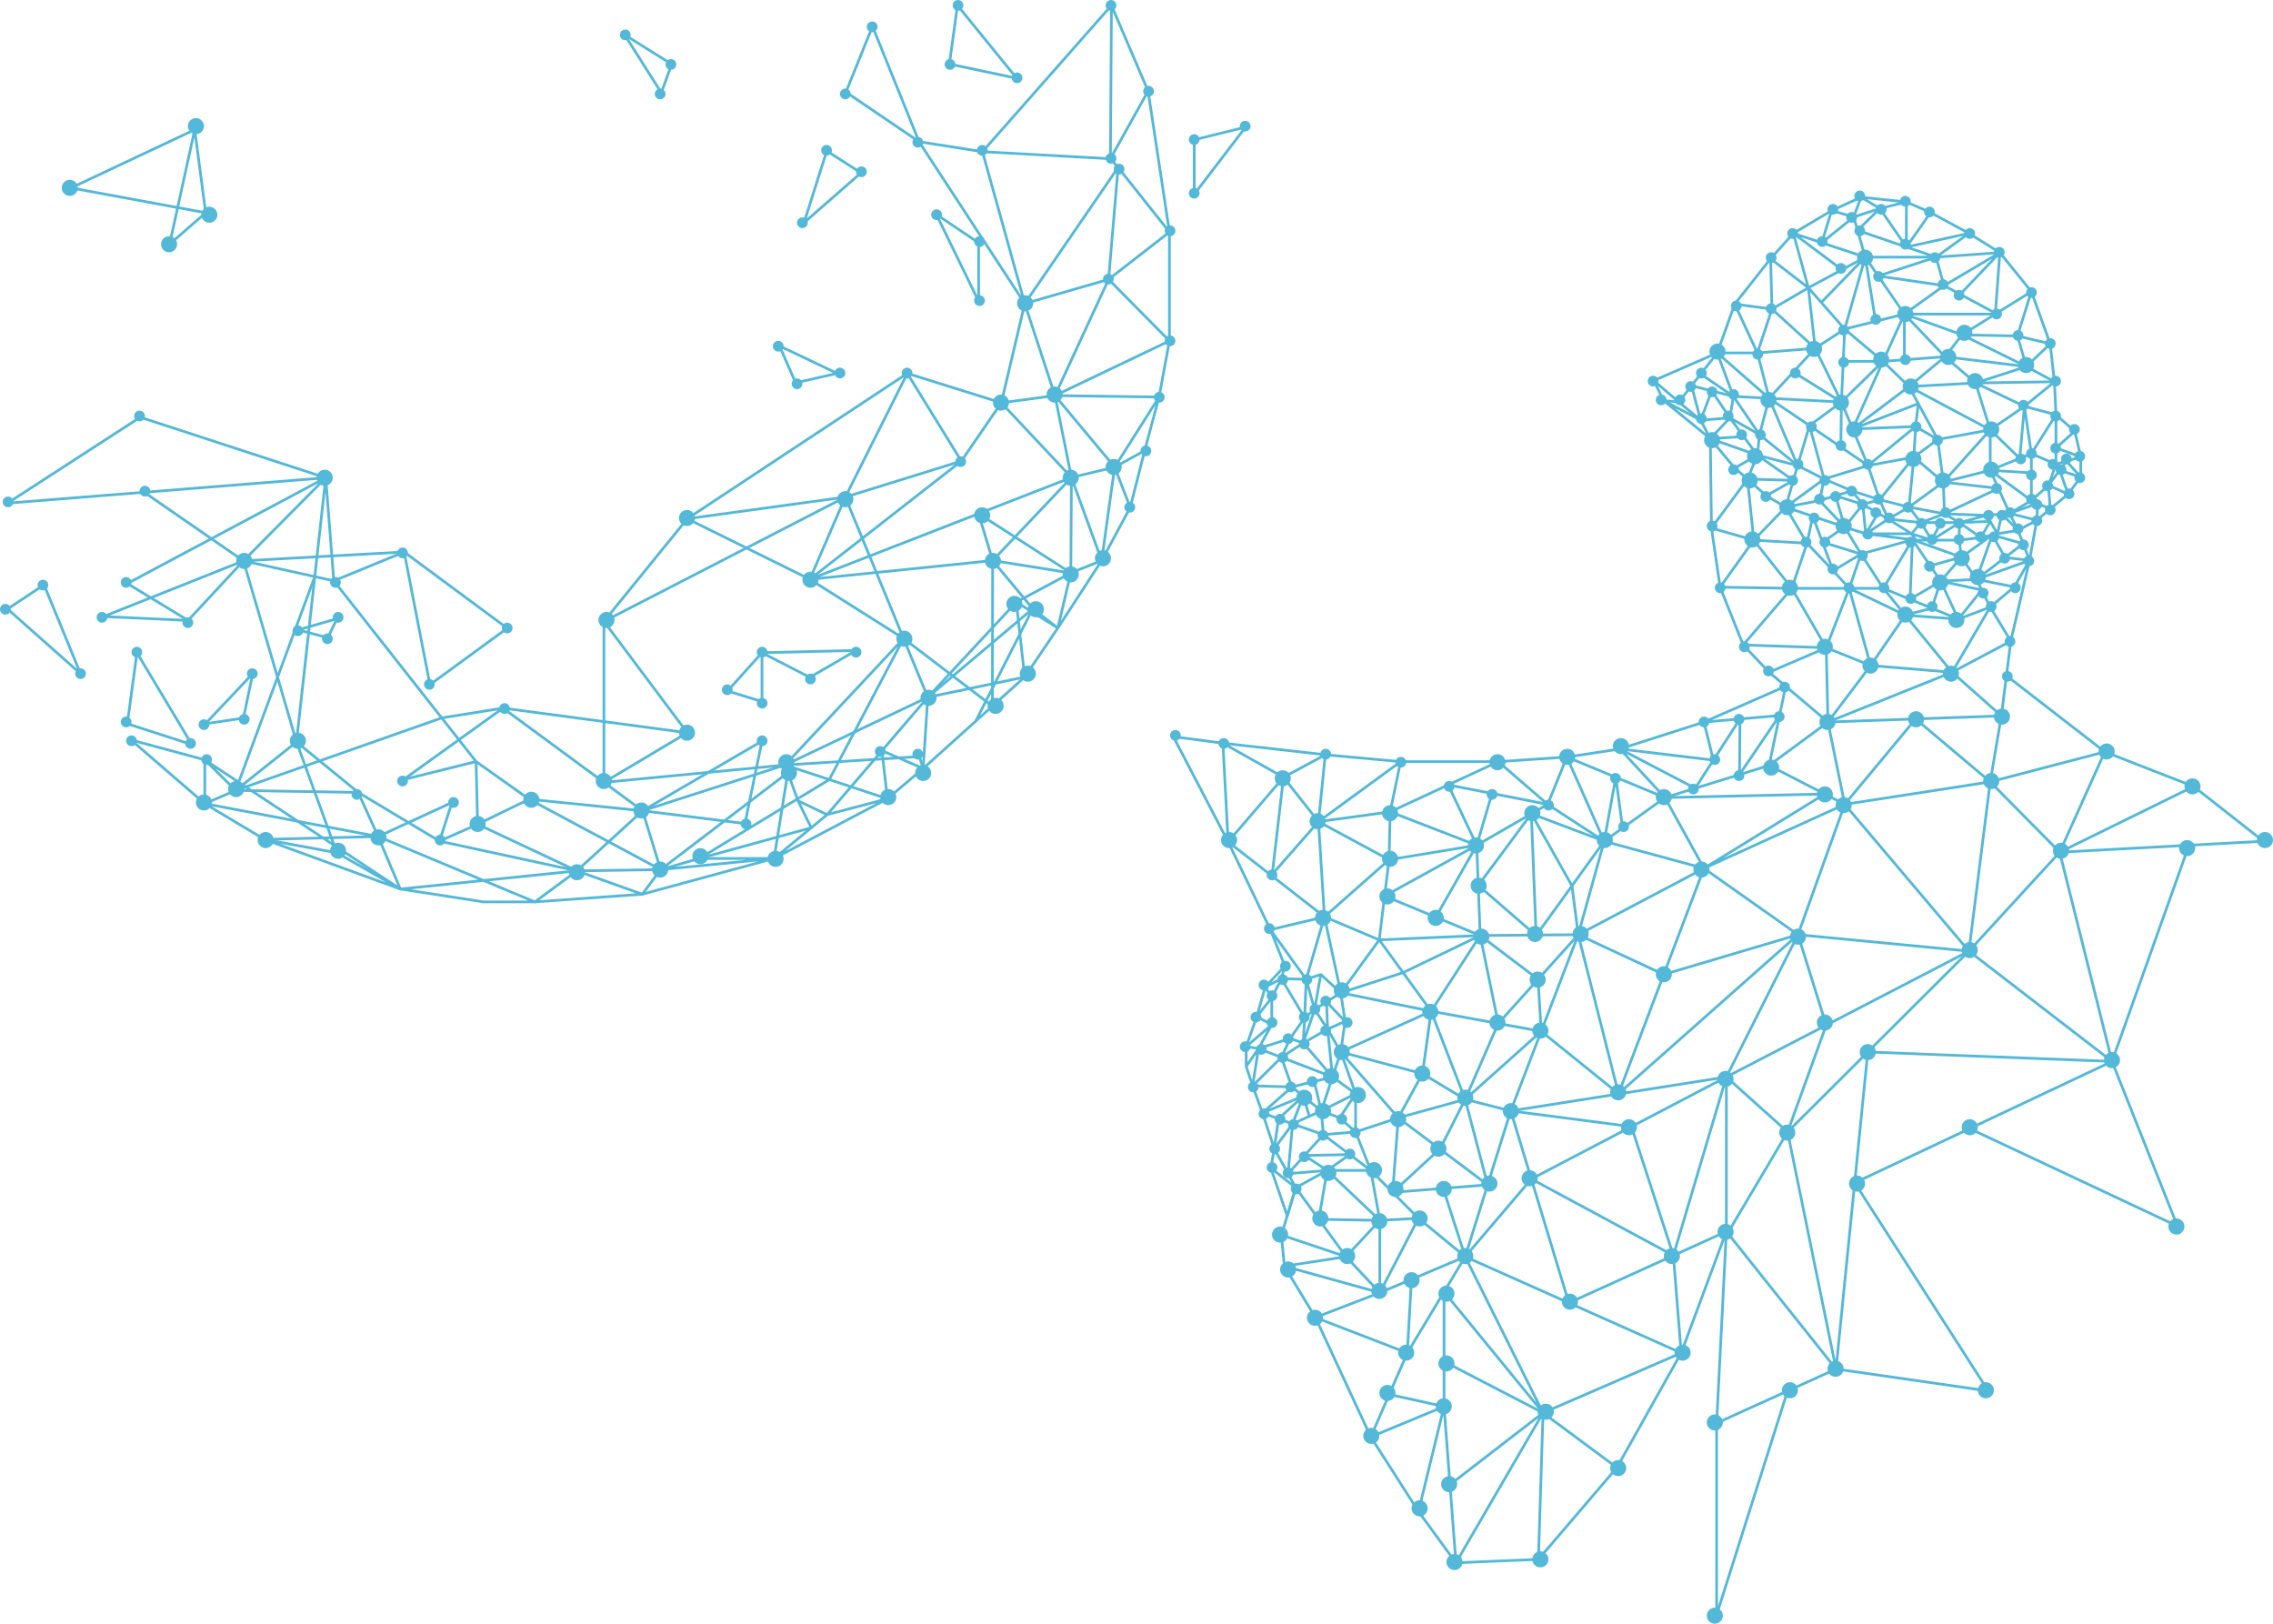 <svg width="847" height="605" fill="none" xmlns="http://www.w3.org/2000/svg"><path d="M639.898 131.492l-23.642 10.316 9.314 7.979 14.328-18.295z" stroke="#54B8D8" stroke-miterlimit="10" stroke-linejoin="round"/><path d="M655.66 161.937l-.791 7.664 14.975 3.872-14.184-11.536zm0 0l-9.744-14.254-6.018-16.191 6.519-18.194 8.452 18.194h-14.971m-6.166 25.075l4.103-10.938 6.793 10.075-10.896.863zm0 0l3.586 6.877 7.31-7.74" stroke="#54B8D8" stroke-miterlimit="10" stroke-linejoin="round"/><path d="M644.628 155.704l10.241 13.897-17.551-6.157 9.099 10.959 8.452-4.802" stroke="#54B8D8" stroke-miterlimit="10" stroke-linejoin="round"/><path d="M633.732 156.567l-13.823-7.31 17.408 14.187 12.434-.791m20.093 10.82l9.887 5.013-14.327 10.458 4.44-15.471zm96.287-18.939v12.348l7.02-6.174-7.02-6.174zm7.021 6.174l2.218 9.541-9.239-3.367v6.086l9.239-2.719v7.521l-5.333-5.951-6.701 9.032 2.795-7.883" stroke="#54B8D8" stroke-miterlimit="10" stroke-linejoin="round"/><path d="M775.37 177.77l-7.858-2.546 3.131 8.851 4.727-6.305zm-12.034 3.081l-6.376 5.66 7.02 3.148-.644-8.808z" stroke="#54B8D8" stroke-miterlimit="10" stroke-linejoin="round"/><path d="M763.336 180.851l7.307 3.224-6.663 5.584-5.013 4.192.384-6.266-10.485 3.686 10.101 2.58m-79.236-15.365l10.354 4.406-12.038 3.619 1.684-8.025zm-14.327 10.458l12.643-2.433 9.348 9.865-21.991-7.432zm-18.987-14.541l4.765 4.083 3.687-8.885 13.392 9.39-17.079-.505 6.986 6.233 10.093-5.728" stroke="#54B8D8" stroke-miterlimit="10" stroke-linejoin="round"/><path d="M658.168 184.719l7.236 4.225 7.95 13.468 2.155-10.051 7.589 20.294-9.744-10.243m14.041-6.036l-3.388-11.657 10.16 3.223-6.772 8.434zm2.69-13.484l4.082 5.05 6.234-1.746-10.316-3.304z" stroke="#54B8D8" stroke-miterlimit="10" stroke-linejoin="round"/><path d="M730.166 194.71h-14.399l8.81-3.266-13.216-2.5 4.406 5.766-12.142-1.301 7.736-4.465-10.96-2.748 3.224 7.213-9.458-5.467 1.073 10.934-7.845-2.5 6.09 10.046-14.365-4.402 8.275-5.644" stroke="#54B8D8" stroke-miterlimit="10" stroke-linejoin="round"/><path d="M699.832 191.217l-4.592 7.659 8.385-5.467 8.704 5.467H695.24l18.701 2.391-1.612-2.391 7.521 2.391h-5.909" stroke="#54B8D8" stroke-miterlimit="10" stroke-linejoin="round"/><path d="M712.329 198.876l3.438-4.166 4.083 6.557 3.329-6.557m-83.281-63.218l19.344 16.906-13.326-.715-15.594-3.961 3.41 12.845-8.162-6.78-5.661-.53-3.653-7.449m42.986 6.59l-4.373-16.906 21.528-1.717-17.155 18.623z" stroke="#54B8D8" stroke-miterlimit="10" stroke-linejoin="round"/><path d="M633.732 139.367l12.184 8.316-1.288 8.021 11.032 6.233 3.582-13.539 10.602 25.075 4.44-14.903-15.042-10.172 26.937 1.389-11.895 8.783 5.447 19.916 16.334-5.013-21.781-14.903m91.847-4.036l-.577-12.297-11.174 9.17 11.751 3.127zm0 0l-9.171 14.495 9.171 3.939" stroke="#54B8D8" stroke-miterlimit="10" stroke-linejoin="round"/><path d="M748.866 191.271l3.115 6.343-6.044-6.086-1.587 7.348-4.083-6.851 8.599-.754zm0 0l8.094-4.76v-17.482l-15.333 6.195 15.333.968" stroke="#54B8D8" stroke-miterlimit="10" stroke-linejoin="round"/><path d="M756.96 186.511l-15.333-11.287 7.239 16.047m-62.91-24.717l.223-16.767 9.886 23.686 17.766-14.545-23.456.914 11.276-25.197-15.472 15.142-17.918-11.178m27.804 34.864l4.336 12.723 12.786-15.875-17.122 3.152zm48.605 8.502l-20.093 9.469-.43-11.814 20.523 2.345zm-31.483-11.654l10.96 9.309-12.786 9.314 1.826-18.623zm0 0l8.885-6.57 2.075 15.879 17.48-4.406v-15.075l11.002 10.631 1.751-19.373 2.58 17.622" stroke="#54B8D8" stroke-miterlimit="10" stroke-linejoin="round"/><path d="M713.187 170.321l.644-11.393 8.241 4.823 19.555-3.602-17.48 19.481m-10.316-20.702l.981-8.543-24.437 9.457 20.986-15.812-9.71-9.385 23.14-1.722-13.43 11.107" stroke="#54B8D8" stroke-miterlimit="10" stroke-linejoin="round"/><path d="M741.627 160.149l-5.442-17.445-24.824 1.326m54.193-1.793l-1.574-14.145-8.885 8.488 10.459 5.657z" stroke="#54B8D8" stroke-miterlimit="10" stroke-linejoin="round"/><path d="M765.554 142.237l-29.369.467 18.195 8.703-12.753 8.742-30.266-16.119 10.711 19.721m33.023-27.17l-18.91 6.123-11.394-9.781 30.304 3.658zm8.885-8.489l-7.02-19.452-5.194 16.548 12.214 2.904z" stroke="#54B8D8" stroke-miterlimit="10" stroke-linejoin="round"/><path d="M709.639 134.051v-17.028l15.152 15.9 6.343-8.165 23.961 11.822-3.329-11.392-20.632-.43 25.826-16.119-11.751-14.507-1.68 22.891h-33.89l21.495 7.735m-44.278 9.887h14.795l7.988-17.622-22.244 5.585 14.256 12.037m-55.234-21.347l13.881 1.861-.518-18.767-13.363 16.906zm98.792-19.166l-11.533-7.196-12.252 8.88 23.785-1.684z" stroke="#54B8D8" stroke-miterlimit="10" stroke-linejoin="round"/><path d="M743.555 116.686l-19.122-10.264-14.794 10.601-14.58-21.207-26.798-8.88 18.12 13.56" stroke="#54B8D8" stroke-miterlimit="10" stroke-linejoin="round"/><path d="M659.78 96.392l8.481-9.456 5.594 20.306-14.075-10.85zm.518 18.767l13.557-7.917 2.542 22.533 9.782 20.012 1.216-27.179-10.998 7.167-16.099-14.616zm0 0l-5.429 16.333" stroke="#54B8D8" stroke-miterlimit="10" stroke-linejoin="round"/><path d="M698.906 119.717l-3.847-23.901-7.664 26.792-13.54-15.366 21.204-11.426-16.397 16.881m45.771-6.275l-24.542-3.578 21.533-7.028 3.009 10.606zm0 0l20.776-12.29-14.769 15.513m3.236-22.709l-23.292 5.113 9.037-12.849 14.255 7.736zm-33.17-9.242l-7.021-4.226-2.723 7.378 9.744-3.152zm0 0l9.878-2.437-16.899-1.789-10.96 5.013 8.237 2.365" stroke="#54B8D8" stroke-miterlimit="10" stroke-linejoin="round"/><path d="M719.421 79.2l-9.037-3.943v16.792l-9.878-14.355-8.309 8.143 29.227 9.979h-26.365l-4.297-14.97-11.915 9.6 3.678-11.965-14.264 8.455m88.017 121.852l-5.695 9.886-14.078-2.795 19.773-7.091z" stroke="#54B8D8" stroke-miterlimit="10" stroke-linejoin="round"/><path d="M750.583 218.674l-8.956 7.52-5.122-10.315-13.326.644-3.329 10.101 9.887 4.086-6.558-14.187 15.279 3.287-8.721 10.9 11.89-4.516m-18.448-9.671l-11.44 6.772.901-22.196 10.539 15.424z" stroke="#54B8D8" stroke-miterlimit="10" stroke-linejoin="round"/><path d="M729.737 230.71l-19.774-1.506 9.887-2.58-18.056-7.412 8.169 9.992-20.876-9.992h12.707m40.599-19.89l-5.888 16.557 17.382-13.312-11.494-3.245zm0 0l4.769 8.397 9.116 1.069" stroke="#54B8D8" stroke-miterlimit="10" stroke-linejoin="round"/><path d="M730.057 201.267H719.85l10.316-6.557-.109 6.557zm0 0l8.06-.977-7.951-5.58-5.589-3.266 15.69.581-10.101 2.685 11.44-.438-3.489 6.018 6.233-1.414 7.631-1.262 6.987-3.763-2.69 14.937-4.297-11.174m-15.476 18.265l-5.624-8.278m-11.625 3.181l11.625-3.181-7.702 8.922" stroke="#54B8D8" stroke-miterlimit="10" stroke-linejoin="round"/><path d="M730.057 201.267l.824 6.334-18.241-6.502m-29.542 11.556l10.387-6.233-4.398 12.79-5.989-6.557zm10.387-6.233l8.309 12.79 10.846-18.113-19.155 5.323zm37.396 1.179l11.508-8.283m-105.071-35.874l.429 33.311 13.435-18.269 2.327 22.781-15.762-4.512 3.224 22.028 12.538-17.516 11.895-12.323" stroke="#54B8D8" stroke-miterlimit="10" stroke-linejoin="round"/><path d="M673.354 202.412l-19.845-1.145 14.184 17.945 5.661-16.8zm-32.383 16.371l8.599 21.523-8.599-21.523zm0 0l26.722.429-18.123 21.094 9.672 10.172 21.276-9.133-30.948-1.039m18.123-21.094h21.394l-8.569 22.133-12.825-22.133zm88.585-10.424l-6.983 30.087-7.668-12.681-14.218 24.284 21.886-11.603m-60.208-19.663l7.98 28.762 12.896-18.77 17.446 21.274-30.342-2.504" stroke="#54B8D8" stroke-miterlimit="10" stroke-linejoin="round"/><path d="M659.242 250.478l21.92 18.556-.644-27.689 16.549 6.629-15.905 21.06 46.247-18.556 18.376 16.262 3.51-27.865m-90.053 46.312l28.153 14.507 54.232-8.38-27.796-23.437-26.436 31.817-6.233-30.66" stroke="#54B8D8" stroke-miterlimit="10" stroke-linejoin="round"/><path d="M747.671 251.753l36.655 28.383-42.699 11.178 4.158-24.574-64.623 2.294-21.92 16.153 6.162-29.494-30.448 13.341 28.166-2.433-14.92 21.999.172-20.723-16.68 25.824-28.048-14.638 16.764 18.122m163.916-17.049l33.099 12.895-49.913 24.499 16.814-37.394zm-297.595 84.745l-.576 14.33 3.725-3.08-3.149-11.25zm0 0l5.442-1.789 7.45 6.806-9.743 6.233 2.293-13.039" stroke="#54B8D8" stroke-miterlimit="10" stroke-linejoin="round"/><path d="M485.637 388.613l-4.891-1.666 5.409-7.736-.518 9.402zm0 0l4.243-12.482 4.836 7.323 4.907 8.509 1.595-11.409-6.502 2.9-.4-10.16 6.902 7.26-1.595-10.656-6.086-28.299 20.417 8.598-14.331 19.701 33.671 6.876-19.34-26.577 37.611-1.633-18.271 28.21 41.016 7.496 28.819 23.236 31.827-83.958-46.853 24.717 9.672-34.818 4.339-23.829 2.517 18.901m-123.885 78.428l-11.785 3.724 8.528 3.296 3.257-7.02z" stroke="#54B8D8" stroke-miterlimit="10" stroke-linejoin="round"/><path d="M496.547 401.273l8.594 6.233-5.518-15.543-3.076 9.31zm0 0l-1.831-17.82-9.079 5.16-8.148 5.354 19.058 7.306zm-27.586-10.602l4.946-8.884-9.529 8.169 4.583.715zm4.946-8.884v-10.025l-5.59 7.02 5.59 3.005z" stroke="#54B8D8" stroke-miterlimit="10" stroke-linejoin="round"/><path d="M464.378 397.371l2.399 7.197 2.184-13.897-4.583 6.7zm0 0v-7.415l3.939-11.174 3.153-11.035 2.437 4.015 3.582-7.096-6.019 3.081 7.306-7.807-1.287 4.726 8.666 14.545m-19.378 25.357l3.653 10.101 10.964-9.672-14.617-.429z" stroke="#54B8D8" stroke-miterlimit="10" stroke-linejoin="round"/><path d="M485.637 388.613l10.909 12.66-15.152 3.724-3.905-11.03-10.712 10.601m29.769-3.295l-4.192 12.647-2.626-10.968m-8.334 2.045l10.96 8.923-10.694 4.831 3.96-10.315-15.19 6.233 11.23 4.082-6.806 9.242-4.424-13.324m21.924-.749l12.787-6.414v14.254l-5.909-5.265-6.878-2.575zm6.878 2.575l5.909-8.989" stroke="#54B8D8" stroke-miterlimit="10" stroke-linejoin="round"/><path d="M487.922 415.919l-2.302-7.483-9.209 8.409-1.557 11.148-1.305 7.235 9.314 7.31-8.009-14.545" stroke="#54B8D8" stroke-miterlimit="10" stroke-linejoin="round"/><path d="M481.66 418.751l-1.676 18.56 13.153-14.545-11.477-4.015zm10.694-4.831l.783 8.846 12.004-1.006 5.661 14.331-17.665-13.325" stroke="#54B8D8" stroke-miterlimit="10" stroke-linejoin="round"/><path d="M479.984 437.311l14.559-1.22-8.43-5.556 16.865-.349-8.435 5.905h16.259l3.367 18.623-19.626-18.623" stroke="#54B8D8" stroke-miterlimit="10" stroke-linejoin="round"/><path d="M473.549 435.228l6.115 17.798 3.199-10.488 11.68-6.447-3.11 18.215 22.736.408-12.593 13.522" stroke="#54B8D8" stroke-miterlimit="10" stroke-linejoin="round"/><path d="M477.489 460.16l24.087 8.076-22.976 3.544-1.111-11.62zm0 0l5.374-17.622 18.713 25.698" stroke="#54B8D8" stroke-miterlimit="10" stroke-linejoin="round"/><path d="M510.802 436.091l17.766 17.836-14.399.787v26.935l-12.593-13.413M478.6 471.78l35.569 9.869-23.999 9.242-11.57-19.111z" stroke="#54B8D8" stroke-miterlimit="10" stroke-linejoin="round"/><path d="M528.568 453.927l-14.399 27.722 31.807-13.413-17.408-14.309z" stroke="#54B8D8" stroke-miterlimit="10" stroke-linejoin="round"/><path d="M518.071 519.653l20.03 4.406v-42.722l36.891 45.083-29.016-58.184-21.562 35.87-13.612 31.27-20.632-44.485 34.244 13.215 1.536-27.423" stroke="#54B8D8" stroke-miterlimit="10" stroke-linejoin="round"/><path d="M538.101 524.059l-27.299 11.317 17.766 27.794 9.533-39.111zm-9.533 39.111l13.969 19.128-4.436-58.239m0-16.763l36.891 19.124-34.673 26.758m2.218 29.12l32.455-55.878-1.721 54.59-30.734 1.288z" stroke="#54B8D8" stroke-miterlimit="10" stroke-linejoin="round"/><path d="M573.271 581.01l29.23-34.174-27.509-20.416 51.475-22.314-23.966 42.73m40.802-88.002v-57.561l-19.74 66.517-52.927-28.505 72.667-38.012-80.348 12.647 25.148-65.655 15.026 59.241 66.858-59.241-26.684 53.008 22.816 20.487-22.816 38.568M620.41 297.185l-22.635 16.262 37.181 10.101-14.546-26.363z" stroke="#54B8D8" stroke-miterlimit="10" stroke-linejoin="round"/><path d="M634.956 323.548l35.031 24.717 17.408-48.571-52.439 23.854zm0 0l44.977-27.697-59.523 1.334 38.832-11.998m108.27 32.343l-33.819 36.859M626.467 504.106l16.836-45.272-58.689 26.624-21.659-71.538-16.979 54.316 80.491 35.87zm0 0l-2.904-36.316-15.624-48.016-44.984-5.854-16.979-4.302-9.327 18.375-17.699 16.279" stroke="#54B8D8" stroke-miterlimit="10" stroke-linejoin="round"/><path d="M570.636 439.285l-24.66 28.951-8.279-25.698m132.29-94.273l10.531 33.707-14.399 39.788 67.574-67.371 53.318 41.093-19.499-77.952-25.885-26.216-7.934 63.075-46.298-54.695m-44.092 159.14l-3.62 71.403 44.488-20.146-40.868-51.257z" stroke="#54B8D8" stroke-miterlimit="10" stroke-linejoin="round"/><path d="M639.683 530.237v71.404l26.436-83.377m151.306-225.233l26.007 20.416-75.92 4.083m48.187-2.589l-28.688 80.541-91.004-3.519-11.836 118.128-18.052-88.331" stroke="#54B8D8" stroke-miterlimit="10" stroke-linejoin="round"/><path d="M684.171 510.091l56.736 8.173-49.783-77.561 95.887-45.221 24.395 61.382-77.452-36.362M603.646 279.063l31.31-10.029 3.511 14.183-34.821-4.154zm0 0l-19.769 3.009 36.533 15.113m-142.921 67.481l9.242.215-13.325-18.48 5.37 13.539m40.174 84.332l35.397-2.811-33.301-24.966-2.096 27.777zm-13.809-22.512l15.905-5.265-21.423-24.532 33.671-15.189-3.224 23.282-30.447-8.093" stroke="#54B8D8" stroke-miterlimit="10" stroke-linejoin="round"/><path d="M554.347 441.461l-8.371-31.843-24.93 6.877 9.024-16.439 15.906 9.562-12.682-32.844m18.271-28.21l21.567 16.317 1.178 19.389-28.334 25.348 12.332-28.273" stroke="#54B8D8" stroke-miterlimit="10" stroke-linejoin="round"/><path d="M643.303 401.273l90.39-46.884-63.706-6.124-50.023 14.827-31.861-14.827-29.795 33.08-6.743-32.781 36.538-.299-2.328-18.206-15.139-26.864 27.139 10.252-25.363 35.117m-135.186-74.093l20.418 39.191-1.937-36.75-18.481-2.441z" stroke="#54B8D8" stroke-miterlimit="10" stroke-linejoin="round"/><path d="M486.731 364.881l6.806-23.282-20.131 4.802-15.762-32.739 35.893 27.937-2.222-35.458-17.231 19.608 4.192-36.131-20.632 24.044m-1.937-36.75l22.569 12.706 15.581-8.404-38.15-4.302z" stroke="#54B8D8" stroke-miterlimit="10" stroke-linejoin="round"/><path d="M478.276 289.618l13.039 16.523 2.542-24.927 28.048 2.571-30.59 22.356 26.722-3.653 3.868-18.703h36.403l-40.271 18.703 32.236 12.453-10.619-22.495 37.055 7.248-18.401-15.909 25.569-1.713-7.168 17.622-26.436 15.247-32.665 5.383.429-17.836m-26.722 3.653l26.293 14.183-24.071 21.275m20.417 8.598l3.654-29.873" stroke="#54B8D8" stroke-miterlimit="10" stroke-linejoin="round"/><path d="M550.273 314.941l-34.319 18.906 35.611 14.717-1.292-33.623zm22.139 33.623l-21.562-18.678 19.786-26.691 1.776 45.369zm4.297-48.87l21.066 13.753-13.898-31.375m-32.312 66.492l-28.734 13.834-23.208 7.5" stroke="#54B8D8" stroke-miterlimit="10" stroke-linejoin="round"/><path d="M555.985 295.641l-5.712 19.301-15.249 26.787M464.146 47.358l-19.129 4.726v20.31l19.129-25.036zm-50.372 11.788l14.049-25.222L414.174 2.01l-.4 57.136z" stroke="#54B8D8" stroke-miterlimit="10" stroke-linejoin="round"/><path d="M414.174 2.01l-48.07 54.514 47.67 2.622 2.871 3.254 19.129 24.069-7.951-52.545m-48.966-4.764l-25.077-5.3 3.01-21.85 22.067 27.149zM342.463 52.8L325.126 9.817l-9.887 24.503 27.224 18.48z" stroke="#54B8D8" stroke-miterlimit="10" stroke-linejoin="round"/><path d="M366.104 56.524L342.463 52.8l39.403 60.317-15.762-56.593z" stroke="#54B8D8" stroke-miterlimit="10" stroke-linejoin="round"/><path d="M416.645 62.4l-34.779 50.717 31.235-9.023 3.544-41.694zm19.129 24.069l-22.673 17.625 22.673 22.92V86.469zm-53.908 26.648l-8.742 36.965 19.989-2.685-11.247-34.28z" stroke="#54B8D8" stroke-miterlimit="10" stroke-linejoin="round"/><path d="M413.101 104.094l-19.988 43.303 42.661-20.383-3.868 20.921-38.793-.538 6.145 30.516 16.099-3.867-22.244-26.649m38.793.538l-5.375 19.983-11.174 6.128 16.549-26.111zM364.673 90.48l-15.762-10.602 15.762 32.381v-21.78zm-43.844-26.073l-12.753-8.169-8.456 26.72 21.209-18.551zm-70.533-40.474l-3.868 10.635-13.649-21.599 17.517 10.964zM72.554 48.322l-9.348 42.662L76.64 79.272l-4.087-30.95z" stroke="#54B8D8" stroke-miterlimit="10" stroke-linejoin="round"/><path d="M72.554 48.322l-46.1 21.695 50.187 9.255m296.484 70.81l-35.031-10.96 20.139 32.668 14.892-21.708zm53.406 17.836l-5.37 21.169-5.804-15.041-4.836 34.813 10.64-19.772" stroke="#54B8D8" stroke-miterlimit="10" stroke-linejoin="round"/><path d="M373.124 150.082l26.134 27.831 11.263 30.946-11.499 4.621.236-35.567-29.358 30.946-68.129 6.986 97.487-37.932" stroke="#54B8D8" stroke-miterlimit="10" stroke-linejoin="round"/><path d="M399.022 213.48l-34.374-22.103 5.252 17.482 29.122 4.621zm11.499-4.621l-16.335 25.147 4.836-20.526-20.308 10.854-32.994 35.458 36.117-7.521-3.123-27.937 15.472 9.672m-56.092-94.884L256.1 193.279l-31.057 38.252 89.944-46.312 23.107-46.097zm20.139 32.668l-43.246 13.429-13.216 30.626 56.462-44.055z" stroke="#54B8D8" stroke-miterlimit="10" stroke-linejoin="round"/><path d="M297.364 298.368l4.937 10.046-41.689 11.447 48.407-29.38 27.677-52.587-44.168 47.15-53.087 17.049-42.266-4.297 49 26.219-6.734-21.922-52.009-38.252-37.11 26.648 27.08-6.733.572 23.353 19.201-9.313-19.773-14.04-53.015-67.338-33.672-7.449 59.893-3.296-26.221 10.745-3.01-38.4-30.662 30.951 19.774 67.481 10.888-98.432-73.933 39.402 22.64 13.753 20.631-22.204" stroke="#54B8D8" stroke-miterlimit="10" stroke-linejoin="round"/><path d="M70.083 231.173l-31.52-1.452 52.152-20.752-36.992-25.551m63.58 31.43L87.815 294.5l22.674-18.051 22.997 18.805 30.304 18.16 51.151 11.064 24.5-22.385 44.493-25.968-6.343 30.732-38.15-4.764" stroke="#54B8D8" stroke-miterlimit="10" stroke-linejoin="round"/><path d="M246.175 324.015l47.384-36.131-5.113 31.977-42.271 4.154zm0 0l14.437-4.154h27.834l-49.11 13.321 6.839-9.167zm0 0l-31.234.463-36.967-17.369-14.184 6.305 4.622-14.402-27.51 12.68-7.416-16.438-45.67-.754-11.5 4.945 22.245 13.321 42.341-1.074 8.275 19.558-72.86-48.138v16.333l-27.51-23.749 27.51 7.416L87.815 294.5" stroke="#54B8D8" stroke-miterlimit="10" stroke-linejoin="round"/><path d="M87.815 294.5l76.783-27.006 22.834-3.654 68.668 9.171-31.057 18.493v-59.973l31.057 41.48m62.936-30.66l-17.265 10.025-17.837-9.166-12.825 14.254 12.825 3.94V243.21l35.102-.859z" stroke="#54B8D8" stroke-miterlimit="10" stroke-linejoin="round"/><path d="M344.003 286.336l-1.397-4.445-50.078 3.152-67.485 6.461" stroke="#54B8D8" stroke-miterlimit="10" stroke-linejoin="round"/><path d="M292.528 285.043l53.192-25.251-37.501 43.736 22.459-5.913-2.025-17.916 15.35 6.637-13.325 11.279-42.232 22.246 19.773-16.333-10.855-5.16-4.836-13.325zm0 0l38.15 12.572" stroke="#54B8D8" stroke-miterlimit="10" stroke-linejoin="round"/><path d="M345.72 259.792l39.118-32.987 9.348 7.201-12.349 18.265-12.038 10.837-25.796 23.228 1.717-26.544zm0 0l-30.733-74.573-58.887 8.06 45.671 22.566 34.925 22.049 33.103 25.214.101-54.249 14.938 17.946-21.272 41.913m-252.433-34.035l14.403-4.154-3.368 7.092-11.035-2.938zm39.475-29.01l9.601 49.426 28.797-21.022-38.398-28.404zm-29.231-27.655L2.812 187.475l49.434-32.019 69.131 22.562zm-44.846 91.647l14.184-2.1 3.44-16.548-17.624 18.648zm138.41 54.813l-15.615 11.57 40.01-2.866-24.395-8.704z" stroke="#54B8D8" stroke-miterlimit="10" stroke-linejoin="round"/><path d="M214.941 324.478l-65.764 6.772 31.091 4.798h19.058l-58.424-24.356-64.585-12.247" stroke="#54B8D8" stroke-miterlimit="10" stroke-linejoin="round"/><path d="M125.536 317.744l-26.975-4.978 50.616 18.484-23.641-13.506zm0 0l-15.047-41.294m179.964-147.571l6.015 13.753 15.476-3.51-21.491-10.243zM71.514 277.451l-24.07-7.786 3.581-26.455 20.49 34.241zm-41.512-26.434L2.812 226.91l13.595-9.023 13.595 33.13z" stroke="#54B8D8" stroke-miterlimit="10" stroke-linejoin="round"/><circle cx="734" cy="87" r="2" fill="#54B8D8"/><circle cx="745" cy="94" r="2" fill="#54B8D8"/><circle cx="719" cy="79" r="2" fill="#54B8D8"/><circle cx="710" cy="75" r="2" fill="#54B8D8"/><circle cx="693" cy="73" r="2" fill="#54B8D8"/><circle cx="701" cy="78" r="2" fill="#54B8D8"/><circle cx="690" cy="81" r="2" fill="#54B8D8"/><circle cx="693" cy="86" r="2" fill="#54B8D8"/><circle cx="721" cy="96" r="2" fill="#54B8D8"/><circle cx="710" cy="91" r="2" fill="#54B8D8"/><circle cx="744" cy="117" r="2" fill="#54B8D8"/><circle cx="730" cy="110" r="2" fill="#54B8D8"/><circle cx="724" cy="106" r="2" fill="#54B8D8"/><circle cx="700" cy="103" r="2" fill="#54B8D8"/><circle cx="699" cy="119" r="2" fill="#54B8D8"/><circle cx="710" cy="134" r="2" fill="#54B8D8"/><circle cx="687" cy="135" r="2" fill="#54B8D8"/><circle cx="752" cy="125" r="2" fill="#54B8D8"/><circle cx="757" cy="109" r="2" fill="#54B8D8"/><circle cx="764" cy="128" r="2" fill="#54B8D8"/><circle cx="766" cy="142" r="2" fill="#54B8D8"/><circle cx="754" cy="151" r="2" fill="#54B8D8"/><circle cx="766" cy="155" r="2" fill="#54B8D8"/><circle cx="773" cy="160" r="2" fill="#54B8D8"/><circle cx="766" cy="167" r="2" fill="#54B8D8"/><circle cx="765" cy="173" r="2" fill="#54B8D8"/><circle cx="770" cy="171" r="2" fill="#54B8D8"/><circle cx="768" cy="175" r="2" fill="#54B8D8"/><circle cx="775" cy="178" r="2" fill="#54B8D8"/><circle cx="775" cy="170" r="2" fill="#54B8D8"/><circle cx="757" cy="177" r="2" fill="#54B8D8"/><circle cx="763" cy="181" r="2" fill="#54B8D8"/><circle cx="771" cy="184" r="2" fill="#54B8D8"/><circle cx="764" cy="190" r="2" fill="#54B8D8"/><circle cx="759" cy="188" r="2" fill="#54B8D8"/><circle cx="757" cy="186" r="2" fill="#54B8D8"/><circle cx="759" cy="194" r="2" fill="#54B8D8"/><circle cx="749" cy="191" r="2" fill="#54B8D8"/><circle cx="746" cy="192" r="2" fill="#54B8D8"/><circle cx="752" cy="197" r="2" fill="#54B8D8"/><circle cx="754" cy="203" r="2" fill="#54B8D8"/><circle cx="756" cy="209" r="2" fill="#54B8D8"/><circle cx="747" cy="208" r="2" fill="#54B8D8"/><circle cx="743" cy="200" r="2" fill="#54B8D8"/><circle cx="741" cy="192" r="2" fill="#54B8D8"/><circle cx="744" cy="182" r="2" fill="#54B8D8"/><circle cx="687" cy="123" r="2" fill="#54B8D8"/><circle cx="710" cy="117" r="3" fill="#54B8D8"/><circle cx="701" cy="134" r="3" fill="#54B8D8"/><circle cx="712" cy="144" r="3" fill="#54B8D8"/><circle cx="726" cy="133" r="3" fill="#54B8D8"/><circle cx="676" cy="130" r="3" fill="#54B8D8"/><circle cx="659" cy="149" r="3" fill="#54B8D8"/><circle cx="640" cy="131" r="3" fill="#54B8D8"/><circle cx="686" cy="150" r="3" fill="#54B8D8"/><circle cx="724" cy="179" r="3" fill="#54B8D8"/><circle cx="742" cy="160" r="3" fill="#54B8D8"/><circle cx="742" cy="175" r="3" fill="#54B8D8"/><circle cx="737" cy="215" r="3" fill="#54B8D8"/><circle cx="731" cy="208" r="3" fill="#54B8D8"/><circle cx="729" cy="231" r="3" fill="#54B8D8"/><circle cx="710" cy="229" r="3" fill="#54B8D8"/><circle cx="723" cy="217" r="3" fill="#54B8D8"/><circle cx="755" cy="136" r="3" fill="#54B8D8"/><circle cx="736" cy="142" r="3" fill="#54B8D8"/><circle cx="732" cy="124" r="3" fill="#54B8D8"/><circle cx="713" cy="171" r="3" fill="#54B8D8"/><circle cx="691" cy="160" r="3" fill="#54B8D8"/><circle cx="666" cy="189" r="3" fill="#54B8D8"/><circle cx="653" cy="201" r="3" fill="#54B8D8"/><circle cx="667" cy="219" r="3" fill="#54B8D8"/><circle cx="680" cy="241" r="3" fill="#54B8D8"/><circle cx="697" cy="248" r="3" fill="#54B8D8"/><circle cx="681" cy="269" r="3" fill="#54B8D8"/><circle cx="727" cy="251" r="3" fill="#54B8D8"/><circle cx="746" cy="267" r="3" fill="#54B8D8"/><circle cx="714" cy="268" r="3" fill="#54B8D8"/><circle cx="742" cy="291" r="3" fill="#54B8D8"/><circle cx="768" cy="317" r="3" fill="#54B8D8"/><circle cx="785" cy="280" r="3" fill="#54B8D8"/><circle cx="817" cy="293" r="3" fill="#54B8D8"/><circle cx="844" cy="313" r="3" fill="#54B8D8"/><circle cx="815" cy="316" r="3" fill="#54B8D8"/><circle cx="787" cy="395" r="3" fill="#54B8D8"/><circle cx="696" cy="392" r="3" fill="#54B8D8"/><circle cx="670" cy="349" r="3" fill="#54B8D8"/><circle cx="634" cy="324" r="3" fill="#54B8D8"/><circle cx="620" cy="363" r="3" fill="#54B8D8"/><circle cx="643" cy="402" r="3" fill="#54B8D8"/><circle cx="680" cy="381" r="3" fill="#54B8D8"/><circle cx="666" cy="422" r="3" fill="#54B8D8"/><circle cx="643" cy="459" r="3" fill="#54B8D8"/><circle cx="639" cy="530" r="3" fill="#54B8D8"/><circle cx="639" cy="602" r="3" fill="#54B8D8"/><circle cx="667" cy="518" r="3" fill="#54B8D8"/><circle cx="684" cy="510" r="3" fill="#54B8D8"/><circle cx="740" cy="518" r="3" fill="#54B8D8"/><circle cx="692" cy="441" r="3" fill="#54B8D8"/><circle cx="734" cy="420" r="3" fill="#54B8D8"/><circle cx="811" cy="457" r="3" fill="#54B8D8"/><circle cx="623" cy="468" r="3" fill="#54B8D8"/><circle cx="627" cy="504" r="3" fill="#54B8D8"/><circle cx="585" cy="485" r="3" fill="#54B8D8"/><circle cx="680" cy="296" r="3" fill="#54B8D8"/><circle cx="660" cy="286" r="3" fill="#54B8D8"/><circle cx="604" cy="278" r="3" fill="#54B8D8"/><circle cx="584" cy="282" r="3" fill="#54B8D8"/><circle cx="550" cy="315" r="3" fill="#54B8D8"/><circle cx="558" cy="284" r="3" fill="#54B8D8"/><circle cx="518" cy="303" r="3" fill="#54B8D8"/><circle cx="491" cy="306" r="3" fill="#54B8D8"/><circle cx="478" cy="290" r="3" fill="#54B8D8"/><circle cx="370" cy="209" r="3" fill="#54B8D8"/><circle cx="399" cy="214" r="3" fill="#54B8D8"/><circle cx="411" cy="208" r="3" fill="#54B8D8"/><circle cx="399" cy="178" r="3" fill="#54B8D8"/><circle cx="415" cy="174" r="3" fill="#54B8D8"/><circle cx="393" cy="147" r="3" fill="#54B8D8"/><circle cx="382" cy="113" r="3" fill="#54B8D8"/><circle cx="373" cy="150" r="3" fill="#54B8D8"/><circle cx="315" cy="186" r="3" fill="#54B8D8"/><circle cx="337" cy="238" r="3" fill="#54B8D8"/><circle cx="346" cy="260" r="3" fill="#54B8D8"/><circle cx="386" cy="227" r="3" fill="#54B8D8"/><circle cx="378" cy="225" r="3" fill="#54B8D8"/><circle cx="371" cy="263" r="3" fill="#54B8D8"/><circle cx="383" cy="251" r="3" fill="#54B8D8"/><circle cx="366" cy="192" r="3" fill="#54B8D8"/><circle cx="226" cy="231" r="3" fill="#54B8D8"/><circle cx="293" cy="284" r="3" fill="#54B8D8"/><circle cx="294" cy="288" r="3" fill="#54B8D8"/><circle cx="239" cy="302" r="3" fill="#54B8D8"/><circle cx="198" cy="298" r="3" fill="#54B8D8"/><circle cx="215" cy="325" r="3" fill="#54B8D8"/><circle cx="246" cy="324" r="3" fill="#54B8D8"/><circle cx="289" cy="320" r="3" fill="#54B8D8"/><circle cx="261" cy="319" r="3" fill="#54B8D8"/><circle cx="178" cy="307" r="3" fill="#54B8D8"/><circle cx="88" cy="294" r="3" fill="#54B8D8"/><circle cx="121" cy="178" r="3" fill="#54B8D8"/><circle cx="73" cy="47" r="3" fill="#54B8D8"/><circle cx="78" cy="80" r="3" fill="#54B8D8"/><circle cx="63" cy="91" r="3" fill="#54B8D8"/><circle cx="26" cy="70" r="3" fill="#54B8D8"/><circle cx="91" cy="209" r="3" fill="#54B8D8"/><circle cx="111" cy="276" r="3" fill="#54B8D8"/><circle cx="256" cy="273" r="3" fill="#54B8D8"/><circle cx="225" cy="291" r="3" fill="#54B8D8"/><circle cx="331" cy="297" r="3" fill="#54B8D8"/><circle cx="344" cy="288" r="3" fill="#54B8D8"/><circle cx="76" cy="299" r="3" fill="#54B8D8"/><circle cx="99" cy="313" r="3" fill="#54B8D8"/><circle cx="126" cy="317" r="3" fill="#54B8D8"/><circle cx="141" cy="312" r="3" fill="#54B8D8"/><circle cx="256" cy="193" r="3" fill="#54B8D8"/><circle cx="302" cy="216" r="3" fill="#54B8D8"/><circle cx="458" cy="313" r="3" fill="#54B8D8"/><circle cx="493" cy="342" r="3" fill="#54B8D8"/><circle cx="500" cy="369" r="3" fill="#54B8D8"/><circle cx="500" cy="392" r="3" fill="#54B8D8"/><circle cx="496" cy="401" r="3" fill="#54B8D8"/><circle cx="486" cy="409" r="3" fill="#54B8D8"/><circle cx="506" cy="408" r="3" fill="#54B8D8"/><circle cx="493" cy="414" r="3" fill="#54B8D8"/><circle cx="620" cy="297" r="3" fill="#54B8D8"/><circle cx="571" cy="303" r="3" fill="#54B8D8"/><circle cx="598" cy="313" r="3" fill="#54B8D8"/><circle cx="589" cy="348" r="3" fill="#54B8D8"/><circle cx="573" cy="365" r="3" fill="#54B8D8"/><circle cx="558" cy="381" r="3" fill="#54B8D8"/><circle cx="574" cy="384" r="3" fill="#54B8D8"/><circle cx="546" cy="409" r="3" fill="#54B8D8"/><circle cx="530" cy="400" r="3" fill="#54B8D8"/><circle cx="521" cy="417" r="3" fill="#54B8D8"/><circle cx="536" cy="428" r="3" fill="#54B8D8"/><circle cx="555" cy="441" r="3" fill="#54B8D8"/><circle cx="546" cy="468" r="3" fill="#54B8D8"/><circle cx="514" cy="481" r="3" fill="#54B8D8"/><circle cx="529" cy="454" r="3" fill="#54B8D8"/><circle cx="514" cy="455" r="3" fill="#54B8D8"/><circle cx="520" cy="443" r="3" fill="#54B8D8"/><circle cx="512" cy="436" r="3" fill="#54B8D8"/><circle cx="495" cy="437" r="3" fill="#54B8D8"/><circle cx="492" cy="454" r="3" fill="#54B8D8"/><circle cx="502" cy="468" r="3" fill="#54B8D8"/><circle cx="480" cy="473" r="3" fill="#54B8D8"/><circle cx="477" cy="460" r="3" fill="#54B8D8"/><circle cx="490" cy="491" r="3" fill="#54B8D8"/><circle cx="526" cy="477" r="3" fill="#54B8D8"/><circle cx="524" cy="504" r="3" fill="#54B8D8"/><circle cx="539" cy="508" r="3" fill="#54B8D8"/><circle cx="538" cy="524" r="3" fill="#54B8D8"/><circle cx="517" cy="519" r="3" fill="#54B8D8"/><circle cx="511" cy="535" r="3" fill="#54B8D8"/><circle cx="529" cy="562" r="3" fill="#54B8D8"/><circle cx="542" cy="582" r="3" fill="#54B8D8"/><circle cx="540" cy="553" r="3" fill="#54B8D8"/><circle cx="574" cy="581" r="3" fill="#54B8D8"/><circle cx="603" cy="547" r="3" fill="#54B8D8"/><circle cx="539" cy="482" r="3" fill="#54B8D8"/><circle cx="576" cy="526" r="3" fill="#54B8D8"/><circle cx="538" cy="443" r="3" fill="#54B8D8"/><circle cx="563" cy="414" r="3" fill="#54B8D8"/><circle cx="603" cy="407" r="3" fill="#54B8D8"/><circle cx="607" cy="420" r="3" fill="#54B8D8"/><circle cx="570" cy="439" r="3" fill="#54B8D8"/><circle cx="533" cy="377" r="3" fill="#54B8D8"/><circle cx="572" cy="348" r="3" fill="#54B8D8"/><circle cx="552" cy="349" r="3" fill="#54B8D8"/><circle cx="551" cy="330" r="3" fill="#54B8D8"/><circle cx="535" cy="342" r="3" fill="#54B8D8"/><circle cx="517" cy="334" r="3" fill="#54B8D8"/><circle cx="518" cy="320" r="3" fill="#54B8D8"/><circle cx="734" cy="354" r="3" fill="#54B8D8"/><circle cx="687" cy="300" r="3" fill="#54B8D8"/><circle cx="687" cy="196" r="3" fill="#54B8D8"/><circle cx="638" cy="164" r="3" fill="#54B8D8"/><circle cx="654" cy="170" r="3" fill="#54B8D8"/><circle cx="652" cy="179" r="3" fill="#54B8D8"/><circle cx="683" cy="78" r="2" fill="#54B8D8"/><circle cx="679" cy="90" r="2" fill="#54B8D8"/><circle cx="660" cy="96" r="2" fill="#54B8D8"/><circle cx="647" cy="114" r="2" fill="#54B8D8"/><circle cx="660" cy="115" r="2" fill="#54B8D8"/><circle cx="669" cy="139" r="2" fill="#54B8D8"/><circle cx="675" cy="159" r="2" fill="#54B8D8"/><circle cx="686" cy="166" r="2" fill="#54B8D8"/><circle cx="714" cy="159" r="2" fill="#54B8D8"/><circle cx="722" cy="164" r="2" fill="#54B8D8"/><circle cx="753" cy="171" r="2" fill="#54B8D8"/><circle cx="757" cy="169" r="2" fill="#54B8D8"/><circle cx="696" cy="173" r="2" fill="#54B8D8"/><circle cx="655" cy="132" r="2" fill="#54B8D8"/><circle cx="644" cy="155" r="2" fill="#54B8D8"/><circle cx="646" cy="147" r="2" fill="#54B8D8"/><circle cx="638" cy="146" r="2" fill="#54B8D8"/><circle cx="630" cy="144" r="2" fill="#54B8D8"/><circle cx="634" cy="139" r="2" fill="#54B8D8"/><circle cx="616" cy="142" r="2" fill="#54B8D8"/><circle cx="626" cy="149" r="2" fill="#54B8D8"/><circle cx="619" cy="149" r="2" fill="#54B8D8"/><circle cx="634" cy="156" r="2" fill="#54B8D8"/><circle cx="649" cy="162" r="2" fill="#54B8D8"/><circle cx="656" cy="162" r="2" fill="#54B8D8"/><circle cx="646" cy="175" r="2" fill="#54B8D8"/><circle cx="668" cy="179" r="2" fill="#54B8D8"/><circle cx="670" cy="173" r="2" fill="#54B8D8"/><circle cx="680" cy="179" r="2" fill="#54B8D8"/><circle cx="658" cy="185" r="2" fill="#54B8D8"/><circle cx="678" cy="186" r="2" fill="#54B8D8"/><circle cx="684" cy="185" r="2" fill="#54B8D8"/><circle cx="676" cy="193" r="2" fill="#54B8D8"/><circle cx="690" cy="183" r="2" fill="#54B8D8"/><circle cx="694" cy="188" r="2" fill="#54B8D8"/><circle cx="699" cy="191" r="2" fill="#54B8D8"/><circle cx="704" cy="193" r="2" fill="#54B8D8"/><circle cx="700" cy="186" r="2" fill="#54B8D8"/><circle cx="696" cy="199" r="2" fill="#54B8D8"/><circle cx="694" cy="207" r="2" fill="#54B8D8"/><circle cx="680" cy="202" r="2" fill="#54B8D8"/><circle cx="683" cy="212" r="2" fill="#54B8D8"/><circle cx="638" cy="196" r="2" fill="#54B8D8"/><circle cx="641" cy="219" r="2" fill="#54B8D8"/><circle cx="650" cy="241" r="2" fill="#54B8D8"/><circle cx="659" cy="250" r="2" fill="#54B8D8"/><circle cx="665" cy="256" r="2" fill="#54B8D8"/><circle cx="635" cy="269" r="2" fill="#54B8D8"/><circle cx="648" cy="268" r="2" fill="#54B8D8"/><circle cx="663" cy="267" r="2" fill="#54B8D8"/><circle cx="648" cy="289" r="2" fill="#54B8D8"/><circle cx="631" cy="294" r="2" fill="#54B8D8"/><circle cx="639" cy="283" r="2" fill="#54B8D8"/><circle cx="602" cy="290" r="2" fill="#54B8D8"/><circle cx="577" cy="300" r="2" fill="#54B8D8"/><circle cx="556" cy="296" r="2" fill="#54B8D8"/><circle cx="540" cy="293" r="2" fill="#54B8D8"/><circle cx="522" cy="284" r="2" fill="#54B8D8"/><circle cx="494" cy="281" r="2" fill="#54B8D8"/><circle cx="456" cy="277" r="2" fill="#54B8D8"/><circle cx="427" cy="168" r="2" fill="#54B8D8"/><circle cx="358" cy="172" r="2" fill="#54B8D8"/><circle cx="319" cy="243" r="2" fill="#54B8D8"/><circle cx="284" cy="243" r="2" fill="#54B8D8"/><circle cx="271" cy="257" r="2" fill="#54B8D8"/><circle cx="188" cy="264" r="2" fill="#54B8D8"/><circle cx="160" cy="255" r="2" fill="#54B8D8"/><circle cx="150" cy="206" r="2" fill="#54B8D8"/><circle cx="125" cy="217" r="2" fill="#54B8D8"/><circle cx="47" cy="217" r="2" fill="#54B8D8"/><circle cx="70" cy="232" r="2" fill="#54B8D8"/><circle cx="38" cy="230" r="2" fill="#54B8D8"/><circle cx="16" cy="218" r="2" fill="#54B8D8"/><circle cx="2" cy="227" r="2" fill="#54B8D8"/><circle cx="30" cy="251" r="2" fill="#54B8D8"/><circle cx="54" cy="183" r="2" fill="#54B8D8"/><circle cx="52" cy="155" r="2" fill="#54B8D8"/><circle cx="3" cy="187" r="2" fill="#54B8D8"/><circle cx="126" cy="230" r="2" fill="#54B8D8"/><circle cx="111" cy="235" r="2" fill="#54B8D8"/><circle cx="122" cy="238" r="2" fill="#54B8D8"/><circle cx="94" cy="251" r="2" fill="#54B8D8"/><circle cx="51" cy="243" r="2" fill="#54B8D8"/><circle cx="47" cy="269" r="2" fill="#54B8D8"/><circle cx="49" cy="276" r="2" fill="#54B8D8"/><circle cx="77" cy="283" r="2" fill="#54B8D8"/><circle cx="71" cy="277" r="2" fill="#54B8D8"/><circle cx="91" cy="268" r="2" fill="#54B8D8"/><circle cx="150" cy="291" r="2" fill="#54B8D8"/><circle cx="133" cy="296" r="2" fill="#54B8D8"/><circle cx="169" cy="299" r="2" fill="#54B8D8"/><circle cx="164" cy="313" r="2" fill="#54B8D8"/><circle cx="342" cy="281" r="2" fill="#54B8D8"/><circle cx="278" cy="307" r="2" fill="#54B8D8"/><circle cx="284" cy="276" r="2" fill="#54B8D8"/><circle cx="328" cy="280" r="2" fill="#54B8D8"/><circle cx="76" cy="270" r="2" fill="#54B8D8"/><circle cx="189" cy="234" r="2" fill="#54B8D8"/><circle cx="284" cy="262" r="2" fill="#54B8D8"/><circle cx="302" cy="253" r="2" fill="#54B8D8"/><circle cx="338" cy="139" r="2" fill="#54B8D8"/><circle cx="414" cy="59" r="2" fill="#54B8D8"/><circle cx="428" cy="34" r="2" fill="#54B8D8"/><circle cx="414" cy="2" r="2" fill="#54B8D8"/><circle cx="366" cy="56" r="2" fill="#54B8D8"/><circle cx="365" cy="112" r="2" fill="#54B8D8"/><circle cx="365" cy="90" r="2" fill="#54B8D8"/><circle cx="349" cy="80" r="2" fill="#54B8D8"/><circle cx="308" cy="56" r="2" fill="#54B8D8"/><circle cx="321" cy="64" r="2" fill="#54B8D8"/><circle cx="342" cy="53" r="2" fill="#54B8D8"/><circle cx="357" cy="2" r="2" fill="#54B8D8"/><circle cx="379" cy="29" r="2" fill="#54B8D8"/><circle cx="354" cy="24" r="2" fill="#54B8D8"/><circle cx="325" cy="10" r="2" fill="#54B8D8"/><circle cx="315" cy="35" r="2" fill="#54B8D8"/><circle cx="250" cy="24" r="2" fill="#54B8D8"/><circle cx="246" cy="35" r="2" fill="#54B8D8"/><circle cx="233" cy="13" r="2" fill="#54B8D8"/><circle cx="299" cy="83" r="2" fill="#54B8D8"/><circle cx="313" cy="139" r="2" fill="#54B8D8"/><circle cx="290" cy="129" r="2" fill="#54B8D8"/><circle cx="297" cy="143" r="2" fill="#54B8D8"/><circle cx="417" cy="63" r="2" fill="#54B8D8"/><circle cx="413" cy="104" r="2" fill="#54B8D8"/><circle cx="436" cy="86" r="2" fill="#54B8D8"/><circle cx="445" cy="52" r="2" fill="#54B8D8"/><circle cx="464" cy="47" r="2" fill="#54B8D8"/><circle cx="445" cy="72" r="2" fill="#54B8D8"/><circle cx="432" cy="148" r="2" fill="#54B8D8"/><circle cx="436" cy="127" r="2" fill="#54B8D8"/><circle cx="421" cy="189" r="2" fill="#54B8D8"/><circle cx="438" cy="274" r="2" fill="#54B8D8"/><circle cx="474" cy="326" r="2" fill="#54B8D8"/><circle cx="473" cy="346" r="2" fill="#54B8D8"/><circle cx="487" cy="365" r="2" fill="#54B8D8"/><circle cx="479" cy="360" r="2" fill="#54B8D8"/><circle cx="471" cy="367" r="2" fill="#54B8D8"/><circle cx="474" cy="371" r="2" fill="#54B8D8"/><circle cx="474" cy="381" r="2" fill="#54B8D8"/><circle cx="468" cy="379" r="2" fill="#54B8D8"/><circle cx="464" cy="390" r="2" fill="#54B8D8"/><circle cx="470" cy="391" r="2" fill="#54B8D8"/><circle cx="480" cy="387" r="2" fill="#54B8D8"/><circle cx="467" cy="405" r="2" fill="#54B8D8"/><circle cx="471" cy="415" r="2" fill="#54B8D8"/><circle cx="477" cy="417" r="2" fill="#54B8D8"/><circle cx="482" cy="419" r="2" fill="#54B8D8"/><circle cx="493" cy="423" r="2" fill="#54B8D8"/><circle cx="503" cy="430" r="2" fill="#54B8D8"/><circle cx="505" cy="422" r="2" fill="#54B8D8"/><circle cx="500" cy="417" r="2" fill="#54B8D8"/><circle cx="489" cy="403" r="2" fill="#54B8D8"/><circle cx="486" cy="431" r="2" fill="#54B8D8"/><circle cx="480" cy="437" r="2" fill="#54B8D8"/><circle cx="474" cy="435" r="2" fill="#54B8D8"/><circle cx="483" cy="443" r="2" fill="#54B8D8"/><circle cx="475" cy="428" r="2" fill="#54B8D8"/><circle cx="478" cy="394" r="2" fill="#54B8D8"/><circle cx="486" cy="389" r="2" fill="#54B8D8"/><circle cx="481" cy="405" r="2" fill="#54B8D8"/><circle cx="486" cy="379" r="2" fill="#54B8D8"/><circle cx="490" cy="376" r="2" fill="#54B8D8"/><circle cx="494" cy="373" r="2" fill="#54B8D8"/><circle cx="502" cy="381" r="2" fill="#54B8D8"/><circle cx="494" cy="384" r="2" fill="#54B8D8"/><circle cx="478" cy="365" r="2" fill="#54B8D8"/><circle cx="605" cy="308" r="2" fill="#54B8D8"/><circle cx="749" cy="239" r="2" fill="#54B8D8"/><circle cx="748" cy="252" r="2" fill="#54B8D8"/><circle cx="689" cy="219" r="2" fill="#54B8D8"/><circle cx="702" cy="219" r="2" fill="#54B8D8"/><circle cx="712" cy="202" r="2" fill="#54B8D8"/><circle cx="711" cy="189" r="2" fill="#54B8D8"/><circle cx="725" cy="191" r="2" fill="#54B8D8"/><circle cx="730" cy="195" r="2" fill="#54B8D8"/><circle cx="716" cy="195" r="2" fill="#54B8D8"/><circle cx="720" cy="201" r="2" fill="#54B8D8"/><circle cx="730" cy="201" r="2" fill="#54B8D8"/><circle cx="738" cy="200" r="2" fill="#54B8D8"/><circle cx="723" cy="195" r="2" fill="#54B8D8"/><circle cx="751" cy="219" r="2" fill="#54B8D8"/><circle cx="739" cy="221" r="2" fill="#54B8D8"/><circle cx="742" cy="226" r="2" fill="#54B8D8"/><circle cx="712" cy="223" r="2" fill="#54B8D8"/><circle cx="720" cy="226" r="2" fill="#54B8D8"/><circle cx="719" cy="211" r="2" fill="#54B8D8"/><circle cx="673" cy="202" r="2" fill="#54B8D8"/><circle cx="668" cy="87" r="2" fill="#54B8D8"/><circle cx="695" cy="96" r="3" fill="#54B8D8"/><circle cx="686" cy="100" r="2" fill="#54B8D8"/></svg>